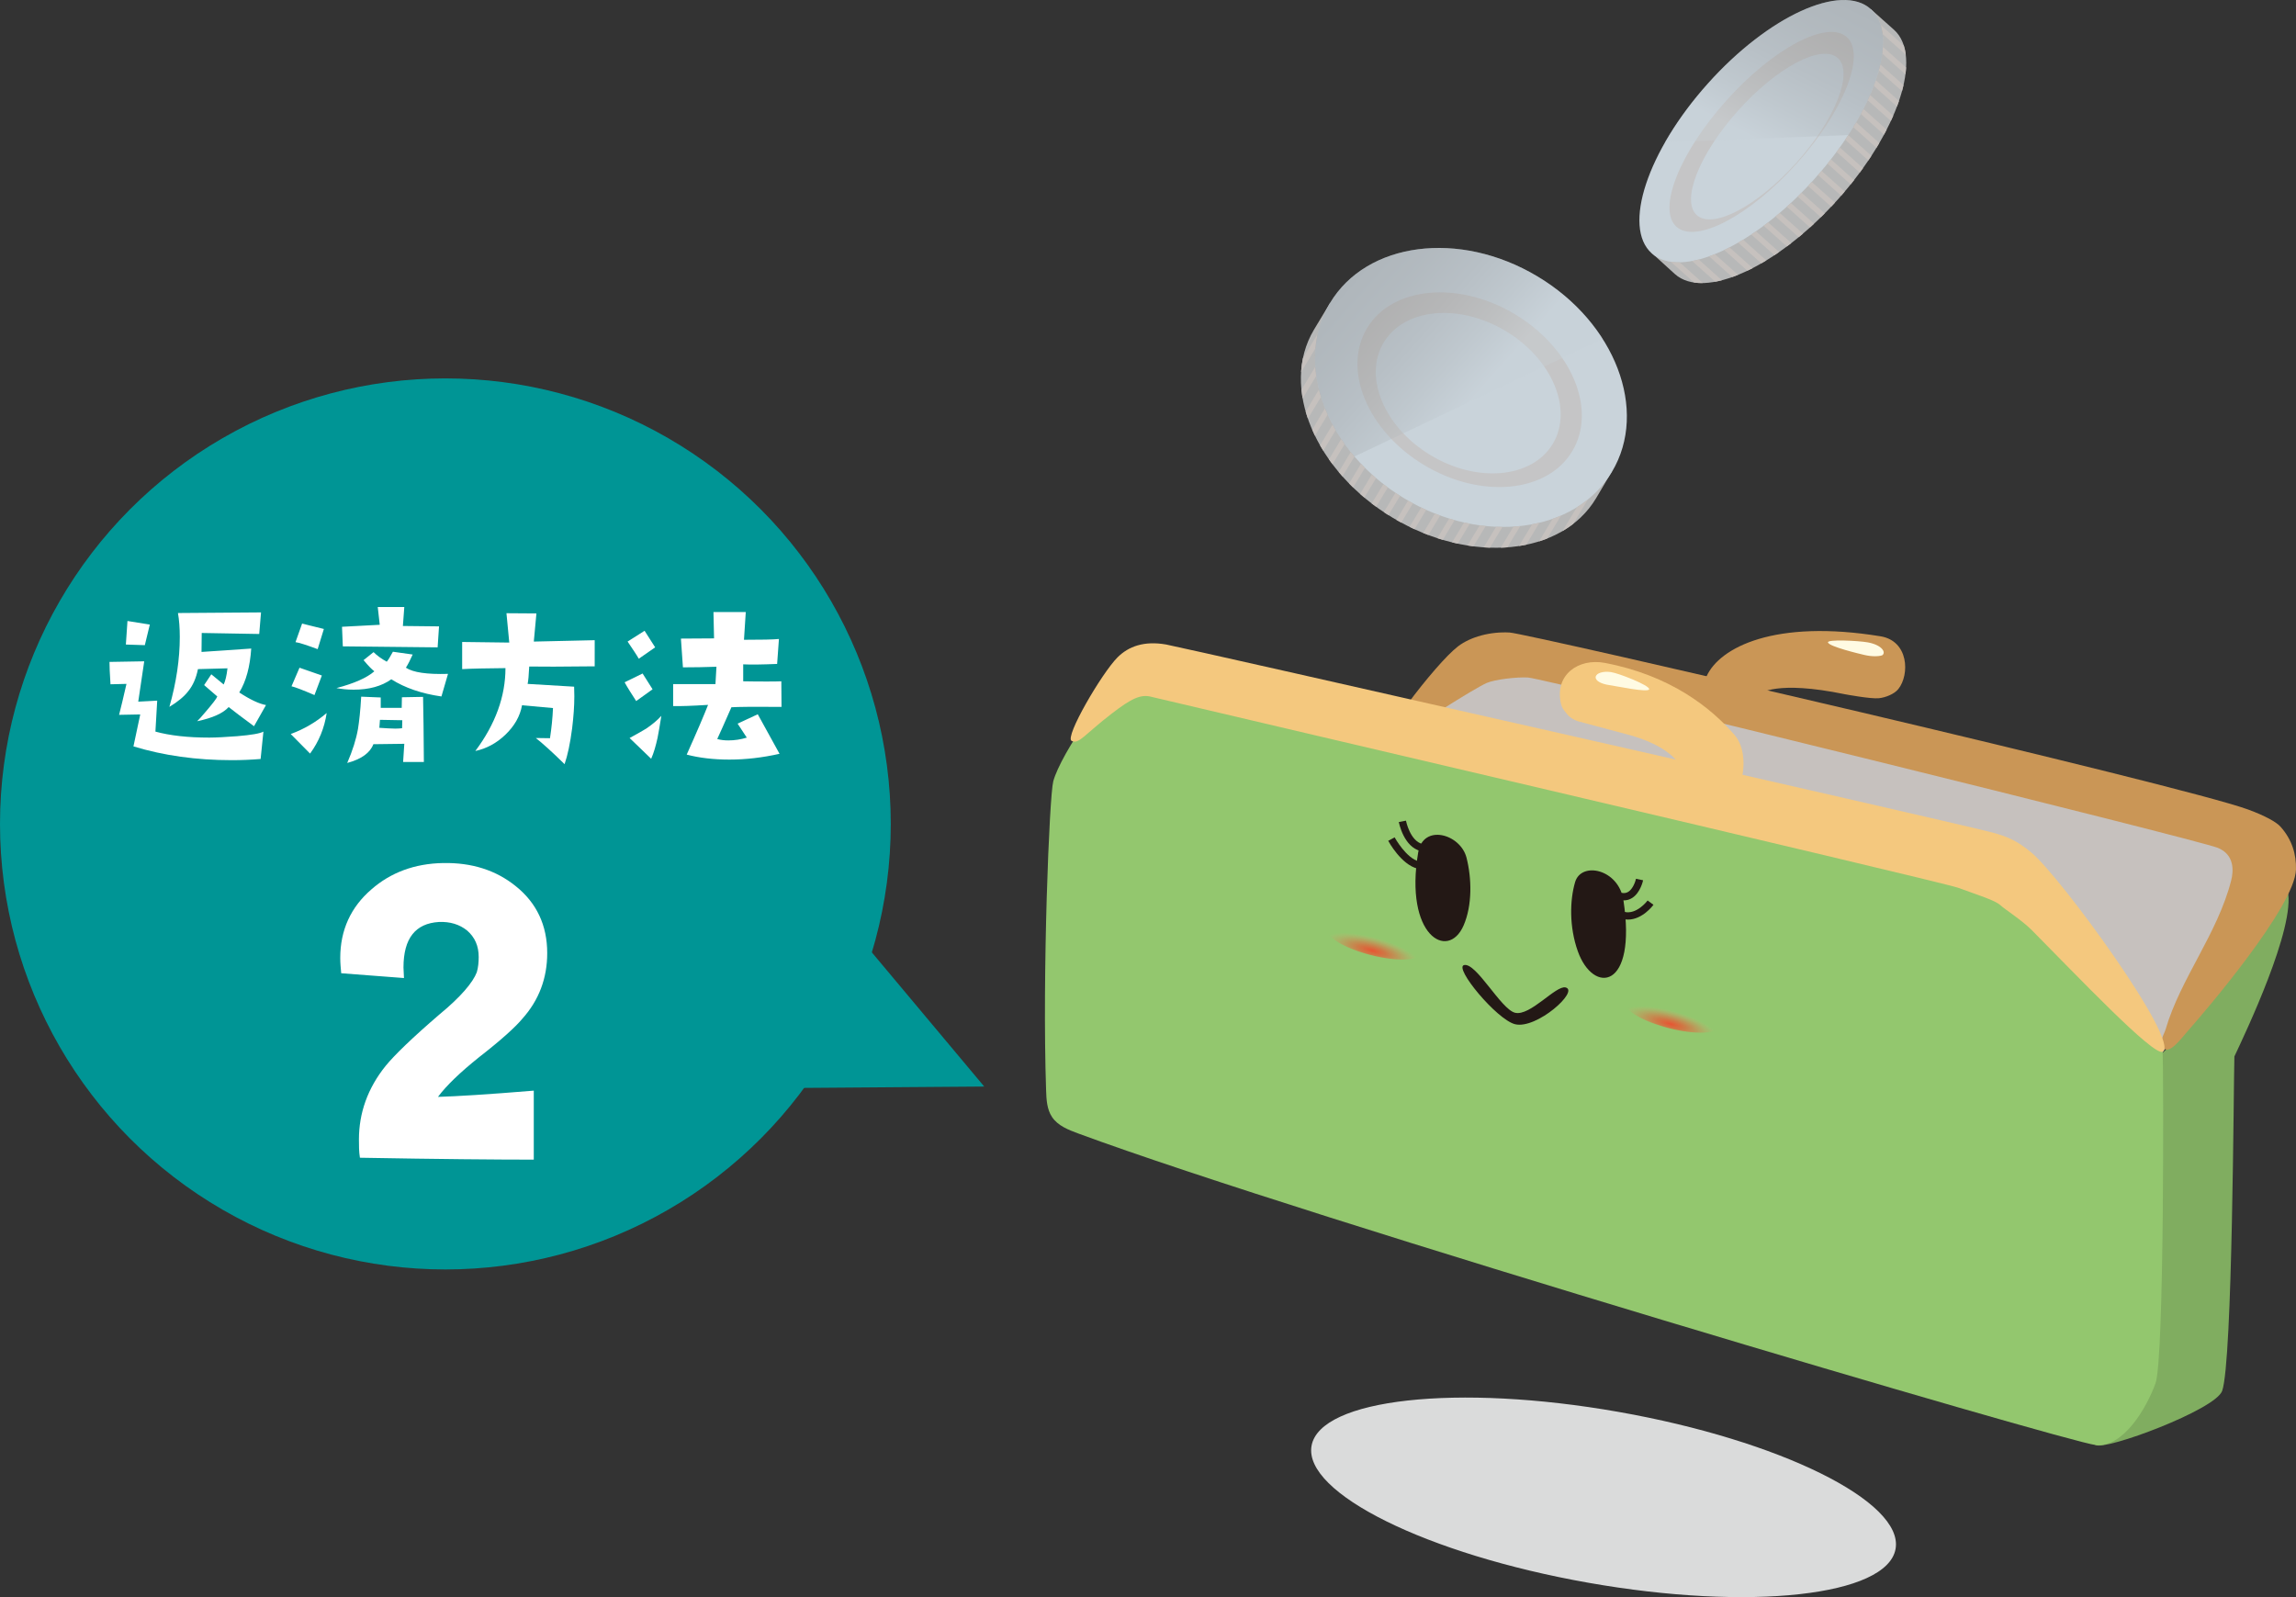 <?xml version="1.0" encoding="utf-8"?>
<!-- Generator: Adobe Illustrator 16.0.0, SVG Export Plug-In . SVG Version: 6.00 Build 0)  -->
<!DOCTYPE svg PUBLIC "-//W3C//DTD SVG 1.1//EN" "http://www.w3.org/Graphics/SVG/1.1/DTD/svg11.dtd">
<svg version="1.1" id="レイヤー_1" xmlns="http://www.w3.org/2000/svg" xmlns:xlink="http://www.w3.org/1999/xlink" x="0px"
	 y="0px" width="230px" height="160px" viewBox="0 0 230 160" enable-background="new 0 0 230 160" xml:space="preserve">
<rect x="0" y="0" width="230" height="160" fill="#333333" stroke="none"/>
<g>
	<g>
		<ellipse fill="#009595" cx="44.616" cy="82.541" rx="44.616" ry="44.633"/>
		<polygon fill="#009595" points="85.617,93.358 79.873,108.992 98.593,108.85 		"/>
	</g>
	<g>
		<path fill="#FFFFFF" d="M26.108,76.034c-0.961,0.08-1.921,0.12-2.899,0.12c-3.54,0-6.82-0.461-9.84-1.381l0.68-3.2l-2.119,0.04
			c0.199-0.761,0.439-1.801,0.74-3.101l-1.601,0.04c-0.078-1.101-0.1-1.86-0.1-2.241l3.479-0.06l-0.599,4.041l1.899-0.101
			l-0.179,3.101c1.46,0.4,3.258,0.601,5.398,0.601c0.74,0,1.659-0.061,2.78-0.14c1.46-0.12,2.339-0.28,2.64-0.461L26.108,76.034z
			 M14.508,64.633l-1.899-0.062c0.08-1.16,0.139-1.96,0.16-2.36l2.239,0.36L14.508,64.633z M25.446,72.753
			c-1.199-0.88-2.038-1.521-2.538-1.92c-0.561,0.62-1.621,1.1-3.159,1.42c0.139-0.12,0.439-0.46,0.898-1
			c0.662-0.78,1.041-1.261,1.121-1.48l-1.32-1.14l0.72-1.081l1.24,1.021c0.16-0.34,0.299-0.88,0.379-1.62l-2.958,0.08
			c-0.181,0.9-0.5,1.64-0.98,2.221c-0.4,0.52-1.021,1.04-1.88,1.56c0.699-2.46,1.041-4.801,1.041-7.001c0-0.9-0.061-1.7-0.182-2.4
			l8.319-0.061l-0.18,2.161l-5.76-0.101l-0.02,1.9l4.979-0.34c-0.121,1.8-0.5,3.261-1.199,4.4c1.099,0.721,2,1.141,2.679,1.261
			L25.446,72.753z"/>
		<path fill="#FFFFFF" d="M31.061,75.494l-1.939-1.961c1.32-0.479,2.521-1.18,3.601-2.101
			C32.502,72.934,31.941,74.294,31.061,75.494z M31.502,69.633c-1.16-0.5-1.941-0.801-2.3-0.881l0.801-1.86l2.239,0.78
			L31.502,69.633z M31.822,65.031c-1.14-0.42-1.88-0.66-2.22-0.7l0.66-1.86l2.181,0.54L31.822,65.031z M44.22,69.772
			c-1.979-0.28-3.659-0.86-5.02-1.721c-0.98,0.7-2.239,1.041-3.778,1.041c-0.621,0-1.201-0.061-1.72-0.16
			c1.759-0.46,3.04-1.021,3.799-1.681c-0.24-0.18-0.599-0.539-1.08-1.119l1-0.801c0.34,0.34,0.779,0.66,1.32,0.96
			c0.16-0.181,0.359-0.521,0.619-1l1.979,0.279c-0.219,0.501-0.439,0.94-0.679,1.32c0.72,0.48,2.12,0.681,4.219,0.62L44.22,69.772z
			 M43.839,64.852c-0.158,0-3.338-0.04-9.497-0.1l-0.082-1.961l3.78-0.2l-0.199-1.78h2.659l-0.141,1.9l3.62,0.04L43.839,64.852z
			 M40.382,76.334l0.119-1.82l-3.099,0.04c-0.32,0.86-1.201,1.5-2.62,1.88c0.539-1.24,0.9-2.38,1.08-3.42
			c0.119-0.74,0.24-1.801,0.32-3.221l1.958,0.08v1.04h2.101l0.02-1.061l2.12-0.04c0.039,1.58,0.059,3.741,0.08,6.521H40.382z
			 M38.062,72.113l-0.061,0.8c0.66,0.04,1.199,0.08,1.599,0.08c0.281,0,0.5-0.02,0.679-0.04l0.021-0.8L38.062,72.113z"/>
		<path fill="#FFFFFF" d="M59.574,66.752c-3.278,0.04-5.459,0.04-6.559,0.02c-0.041,0.881-0.099,1.461-0.16,1.741l4.658,0.279
			c0,0.301,0.02,0.62,0.02,0.961c0,0.979-0.078,2.04-0.219,3.2c-0.199,1.54-0.46,2.74-0.759,3.601c-1.259-1.24-2.22-2.101-2.88-2.62
			l1.419,0.02c0.16-1.04,0.26-2.04,0.301-3.021l-3.101-0.28c-0.199,1.101-0.759,2.081-1.679,2.961c-0.88,0.84-1.88,1.381-2.999,1.62
			c2.019-2.7,3.018-5.48,3.018-8.302c-1.899,0.021-3.338,0.04-4.338,0.101v-2.721l4.719,0.06l-0.281-2.94l3.001,0.021l-0.262,2.82
			l6.1-0.139V66.752z"/>
		<path fill="#FFFFFF" d="M63.729,70.232c-0.478-0.74-0.878-1.36-1.158-1.88l1.8-0.881l1,1.581L63.729,70.232z M63.99,65.992
			c-0.199-0.359-0.58-0.921-1.121-1.721l1.701-1.08l1.06,1.66L63.99,65.992z M65.871,73.913c-0.18,0.82-0.381,1.521-0.641,2.101
			l-2.159-2.08c0.74-0.4,1.3-0.721,1.66-0.94c0.619-0.42,1.119-0.84,1.519-1.28C66.089,72.773,65.949,73.493,65.871,73.913z
			 M73.268,70.853c-0.699,1.581-1.16,2.641-1.419,3.181c0.34,0.101,0.721,0.141,1.121,0.141c0.638,0,1.259-0.101,1.839-0.28
			l-0.919-1.4l2.019-0.94l2.181,3.961c-1.681,0.38-3.36,0.58-5.02,0.58c-1.64,0-3.059-0.18-4.279-0.5
			c1.041-2.32,1.739-3.961,2.14-4.981c-1.64,0.101-2.8,0.141-3.499,0.12v-2.2h4.238l0.1-1.74c-1.119,0.04-2.239,0.06-3.358,0.06
			l-0.201-2.88l3.319-0.021l-0.059-2.641h3.237l-0.18,2.781c1.761,0,2.921-0.021,3.501-0.08l-0.18,2.5
			c-1.5,0.061-2.62,0.08-3.399,0.04v1.7c0.92,0.021,1.699,0.021,2.339,0.021c0.619,0,1.121,0,1.48-0.021l0.02,2.561
			C75.588,70.793,73.909,70.812,73.268,70.853z"/>
		<path fill="#FFFFFF" d="M48.002,105.901c-1.919,1.536-3.313,2.88-4.127,3.984c1.775-0.048,4.942-0.24,9.596-0.624v6.912
			c-3.645,0-9.452-0.048-17.417-0.191c-0.098-0.624-0.098-1.2-0.098-1.824c0-2.641,0.865-5.137,2.688-7.393
			c0.863-1.057,2.64-2.785,5.375-5.137c2.16-1.776,3.358-3.217,3.743-4.225c0.143-0.479,0.191-1.008,0.191-1.536
			c0-1.104-0.384-1.968-1.152-2.641c-0.767-0.624-1.728-0.911-2.831-0.863c-2.351,0.144-3.551,1.632-3.551,4.561
			c0,0.336,0.049,0.72,0.049,1.056l-6.287-0.48c-0.047-0.527-0.096-1.008-0.096-1.535c0-2.785,1.056-5.089,3.12-6.865
			c1.917-1.68,4.319-2.592,7.197-2.641c2.88-0.048,5.279,0.721,7.248,2.305c2.11,1.68,3.167,3.937,3.167,6.721
			c0,2.496-0.816,4.704-2.495,6.576C51.601,102.925,50.162,104.221,48.002,105.901z"/>
	</g>
	<g>
		<path fill="#C6C1BE" d="M216.298,105.956c1.745-2.667,9.838-15.819,9.783-18.236c-0.02-0.837-1.845-3.896-2.521-4.113
			c-20.963-6.758-50.001-12.816-71.62-17.015c-3.709-0.721-12.071,5.947-12.688,9.381
			C137.682,84.721,214.736,108.342,216.298,105.956z"/>
		<path fill="#80AD60" d="M222.603,139.34c1.05-2.955,1.142-30.9,1.226-33.504c1.021-2.18,6.17-12.939,5.34-16.619
			c-2.046-0.974-5.748,3.403-6.614,5.499c-1.727,4.177-1.975,3.878-3.7,8.055c-0.643,1.556-2.815,3.16-4.031,4.325
			c-3.124,2.992-5.129,0.271-7.611,3.813c-0.837,1.194-1.126,2.676-1.397,4.109c-1.599,8.509-4.854,24.435,4.119,29.745
			C210.899,145.336,221.927,141.236,222.603,139.34z"/>
		<path fill="#CA9656" d="M219.238,103.197c-0.734,0.828-1.837,2.391-2.481,1.84c-0.551-0.645,0.018-1.357,0.186-1.932
			c1.481-5.062,5.203-9.577,6.56-14.886c0.25-0.976,0.346-2.597-1.339-3.283c-2.017-0.821-67.454-16.973-69.109-17.064
			c-1.117-0.062-3.331,0.196-4.138,0.552c-1.185,0.522-7.331,4.365-8.885,5.712c-0.75,0.651-1.355,1.092-1.596,1.002
			c-0.927-0.348,5.332-8.646,7.63-10.394c1.256-0.953,3.218-1.482,5.15-1.379c1.824,0.098,67.3,15.268,73.995,17.736
			c1.704,0.628,2.823,1.248,3.246,1.727c1.152,1.299,1.578,2.756,1.541,4.273C229.904,90.807,220.841,101.394,219.238,103.197z"/>
		<path fill="#DADBDB" d="M131.382,144.846c-0.832,4.726,11.587,10.867,27.743,13.717c16.158,2.851,29.931,1.329,30.763-3.396
			c0.836-4.729-11.586-10.871-27.744-13.721C145.987,138.596,132.216,140.117,131.382,144.846z"/>
		<path fill="#93C76E" d="M215.927,138.579c-0.892,2.464-3.216,6.466-5.994,6.185c-2.782-0.28-78.938-22.719-101.941-31.219
			c-0.978-0.361-2.021-0.771-2.603-1.639c-0.517-0.771-0.566-1.754-0.597-2.684c-0.396-11.631,0.324-29.471,0.718-30.95
			c0.699-2.63,5.889-10.659,8.458-10.394c24.059,2.488,86.656,15.242,91.66,22.229c3.401,4.748,10.846,12.139,11.014,15.256
			C216.728,106.977,216.823,136.115,215.927,138.579z"/>
		<path fill="#F4C87E" d="M200.394,90.688c-0.527-0.493-2.196-0.998-4.23-1.747c-1.748-0.645-80.139-18.943-80.816-19.131
			c-1.083-0.301-2.056,0.201-3.952,1.656c-2.759,2.115-3.312,3.127-4.045,2.758c-0.736-0.367,3.032-6.807,4.596-8.369
			c1.103-1.104,2.673-1.676,4.873-1.287c1.564,0.275,77.874,17.566,82.712,18.822c1.668,0.433,2.636,0.922,3.962,2.022
			c2.933,2.434,14.957,18.94,13.149,19.95c-0.895,0.501-8.729-7.768-13.122-12.191C202.527,92.174,200.835,91.104,200.394,90.688z"
			/>
		<path fill="#CA9656" d="M188.232,69.947c0.626-0.068,1.522-0.402,1.933-0.919c1.153-1.46,1.042-4.819-1.785-5.284
			c-10.572-1.727-16.108,1.097-17.425,4.008c-0.133,0.293-0.32,1.299,0.26,1.574c1.837,0.875,3.356,0.738,5.113,0.156
			c0,0,1.604-1.348,8.46,0.062C184.788,69.545,187.406,70.039,188.232,69.947z"/>
		<path fill="#FFFBE3" d="M187.088,64.35c-0.936-0.164-4.084-0.326-3.972,0.014c0.139,0.418,3.147,1.134,3.649,1.25
			c0.742,0.176,1.434,0.154,1.778,0.037C188.978,65.359,188.513,64.604,187.088,64.35z"/>
		<path fill="#F4C87E" d="M156.995,71.559c-0.416-0.507-0.533-0.652-0.632-1.088c-0.654-2.867,1.765-4.562,4.402-4.062
			c6.536,1.244,10.631,4.473,13.003,7.234c1.202,1.402,0.92,3.771,0.654,4.48c-0.506,1.369-5.197,0.426-5.842-0.863
			c0,0-0.459-2.207-5.168-3.577l-5.34-1.429C158.073,72.254,157.411,72.064,156.995,71.559z"/>
		<path fill="#FFFBE3" d="M159.846,67.814c-0.053,0.38,0.551,0.703,1.334,0.814c0.786,0.111,3.969,0.796,4.023,0.416
			c0.053-0.384-3.054-1.605-3.836-1.717C160.578,67.218,159.898,67.435,159.846,67.814z"/>
		<g>
			<path fill="#231815" d="M146.907,85.924c-0.609-2.389-4.35-3.434-4.84-0.536c-1.412,8.33,2.983,10.903,4.545,7.331
				C147.493,90.699,147.437,88,146.907,85.924z"/>
			<path fill="#231815" d="M157.786,88.365c0.623-2.092,4.361-1.313,4.838,1.814c1.377,9.01-3.026,9.445-4.568,5.117
				C157.185,92.852,157.251,90.179,157.786,88.365z"/>
			
				<radialGradient id="SVGID_1_" cx="1144.32" cy="-1673.98" r="7.255" gradientTransform="matrix(0.646 0.159 0 0.196 -601.762 241.391)" gradientUnits="userSpaceOnUse">
				<stop  offset="0" style="stop-color:#E75532"/>
				<stop  offset="0.306" style="stop-color:#E75834;stop-opacity:0.69"/>
				<stop  offset="0.51" style="stop-color:#E9613D;stop-opacity:0.484"/>
				<stop  offset="0.683" style="stop-color:#EB704A;stop-opacity:0.308"/>
				<stop  offset="0.839" style="stop-color:#ED855D;stop-opacity:0.151"/>
				<stop  offset="0.983" style="stop-color:#F1A076;stop-opacity:0.005"/>
				<stop  offset="0.988" style="stop-color:#F1A177;stop-opacity:0"/>
			</radialGradient>
			<path fill="url(#SVGID_1_)" d="M133.012,93.295c-0.047-0.786,1.994-0.952,4.556-0.367c2.562,0.583,4.682,1.696,4.732,2.483
				c0.049,0.786-1.993,0.952-4.562,0.369C135.181,95.195,133.062,94.082,133.012,93.295z"/>
			
				<radialGradient id="SVGID_2_" cx="1190.523" cy="-1673.983" r="7.252" gradientTransform="matrix(0.646 0.159 0 0.196 -601.762 241.39)" gradientUnits="userSpaceOnUse">
				<stop  offset="0" style="stop-color:#E75532"/>
				<stop  offset="0.306" style="stop-color:#E75834;stop-opacity:0.69"/>
				<stop  offset="0.51" style="stop-color:#E9613D;stop-opacity:0.484"/>
				<stop  offset="0.683" style="stop-color:#EB704A;stop-opacity:0.308"/>
				<stop  offset="0.839" style="stop-color:#ED855D;stop-opacity:0.151"/>
				<stop  offset="0.983" style="stop-color:#F1A076;stop-opacity:0.005"/>
				<stop  offset="0.988" style="stop-color:#F1A177;stop-opacity:0"/>
			</radialGradient>
			<path fill="url(#SVGID_2_)" d="M162.868,100.62c-0.049-0.791,1.989-0.953,4.553-0.371c2.563,0.587,4.685,1.7,4.731,2.485
				c0.049,0.788-1.992,0.954-4.558,0.367C165.035,102.52,162.915,101.406,162.868,100.62z"/>
			<path fill="#231815" d="M146.669,96.68c1.221-0.264,3.683,4.43,5.102,4.779c1.51,0.369,4.095-2.773,5.059-2.537
				c1.41,0.346-2.903,4.213-5.059,3.684C149.945,102.158,145.594,96.911,146.669,96.68z"/>
			<path fill="#231815" d="M162.672,90.2c-0.142,0-0.287-0.019-0.438-0.055l0.174-0.709c0.268,0.066,0.499,0.035,0.705-0.094
				c0.469-0.295,0.716-1.042,0.771-1.305l0.712,0.148c-0.01,0.051-0.267,1.25-1.093,1.771C163.248,90.119,162.97,90.2,162.672,90.2z
				"/>
			<path fill="#231815" d="M163.083,92.124c-0.172,0-0.349-0.02-0.53-0.064l0.174-0.707c1.233,0.302,2.312-1.127,2.322-1.142
				l0.587,0.433C165.586,90.711,164.526,92.124,163.083,92.124z"/>
			<path fill="#231815" d="M142.316,85.259c-1.7-0.417-2.171-2.807-2.19-2.908l0.716-0.136c0.004,0.021,0.404,2.03,1.648,2.335
				L142.316,85.259z"/>
			<path fill="#231815" d="M142,87.019c-1.631-0.401-2.884-2.688-2.936-2.785l0.641-0.348c0.012,0.021,1.152,2.101,2.469,2.424
				L142,87.019z"/>
		</g>
		<g>
			<g>
				<path fill="#B7B8B8" d="M159.887,49.912c-3.437,5.752-12.546,6.633-20.35,1.971c-7.802-4.663-11.346-13.107-7.911-18.857
					l1.585-2.631l28.234,16.873L159.887,49.912z"/>
				<path fill="#C9D3DA" d="M133.223,30.371c-3.67,6.148-0.32,14.913,7.481,19.576c7.804,4.664,17.105,3.459,20.778-2.689
					c3.672-6.15,0.321-14.914-7.482-19.577C146.198,23.017,136.896,24.222,133.223,30.371z"/>
				<g>
					<path fill="#C6C1BE" d="M131.778,34.885l-1.443,2.398c0.027-0.465,0.088-0.923,0.18-1.375l1.49-2.474
						C131.897,33.913,131.823,34.396,131.778,34.885z"/>
					<path fill="#C6C1BE" d="M131.858,37.651l-1.365,2.267c-0.053-0.293-0.09-0.582-0.121-0.873l1.391-2.309
						C131.784,37.039,131.815,37.346,131.858,37.651z"/>
					<path fill="#C6C1BE" d="M132.332,39.758l-1.315,2.182c-0.08-0.236-0.154-0.471-0.223-0.706l1.332-2.21
						C132.19,39.27,132.257,39.512,132.332,39.758z"/>
					<path fill="#C6C1BE" d="M133,41.533l-1.276,2.115c-0.096-0.201-0.189-0.405-0.277-0.605l1.288-2.141
						C132.818,41.115,132.906,41.324,133,41.533z"/>
					<path fill="#C6C1BE" d="M133.801,43.092l-1.244,2.062c-0.111-0.18-0.219-0.361-0.319-0.541l1.253-2.079
						C133.588,42.72,133.695,42.905,133.801,43.092z"/>
					<path fill="#C6C1BE" d="M134.701,44.479l-1.219,2.025c-0.121-0.16-0.24-0.322-0.355-0.484l1.229-2.037
						C134.469,44.149,134.584,44.314,134.701,44.479z"/>
					<path fill="#C6C1BE" d="M135.683,45.734l-1.2,1.992c-0.129-0.146-0.254-0.293-0.379-0.441l1.206-2.001
						C135.433,45.436,135.556,45.585,135.683,45.734z"/>
					<path fill="#C6C1BE" d="M136.737,46.868l-1.189,1.967c-0.137-0.13-0.27-0.265-0.402-0.399l1.189-1.975
						C136.468,46.6,136.601,46.735,136.737,46.868z"/>
					<path fill="#C6C1BE" d="M137.852,47.898l-1.179,1.951c-0.143-0.12-0.283-0.243-0.422-0.366l1.178-1.954
						C137.567,47.655,137.707,47.778,137.852,47.898z"/>
					<path fill="#C6C1BE" d="M139.025,48.832l-1.17,1.938c-0.154-0.109-0.298-0.22-0.444-0.332l1.171-1.94
						C138.729,48.609,138.873,48.723,139.025,48.832z"/>
					<path fill="#C6C1BE" d="M140.254,49.672l-1.168,1.932c-0.156-0.097-0.309-0.198-0.461-0.301l1.166-1.933
						C139.943,49.473,140.098,49.571,140.254,49.672z"/>
					<path fill="#C6C1BE" d="M141.536,50.422l-1.167,1.932c-0.16-0.086-0.32-0.174-0.48-0.266l1.165-1.937
						C141.216,50.244,141.374,50.332,141.536,50.422z"/>
					<path fill="#C6C1BE" d="M142.87,51.08l-1.17,1.941c-0.166-0.079-0.332-0.158-0.5-0.238l1.17-1.939
						C142.536,50.926,142.704,51.004,142.87,51.08z"/>
					<path fill="#C6C1BE" d="M144.266,51.645l-1.18,1.954c-0.171-0.065-0.343-0.134-0.519-0.204l1.175-1.949
						C143.916,51.514,144.092,51.58,144.266,51.645z"/>
					<path fill="#C6C1BE" d="M145.718,52.107l-1.188,1.975c-0.18-0.052-0.363-0.109-0.543-0.17l1.184-1.965
						C145.354,52.006,145.537,52.058,145.718,52.107z"/>
					<path fill="#C6C1BE" d="M147.235,52.463l-1.207,2.001c-0.188-0.039-0.376-0.083-0.563-0.128l1.198-1.99
						C146.853,52.389,147.046,52.429,147.235,52.463z"/>
					<path fill="#C6C1BE" d="M148.828,52.698l-1.228,2.032c-0.197-0.023-0.393-0.053-0.59-0.084l1.217-2.019
						C148.428,52.656,148.629,52.678,148.828,52.698z"/>
					<path fill="#C6C1BE" d="M150.506,52.79l-1.256,2.077c-0.205-0.008-0.416-0.019-0.623-0.033l1.242-2.061
						C150.082,52.781,150.293,52.787,150.506,52.79z"/>
					<path fill="#C6C1BE" d="M152.286,52.701l-1.284,2.133c-0.221,0.015-0.441,0.027-0.664,0.035l1.272-2.111
						C151.837,52.742,152.062,52.725,152.286,52.701z"/>
					<path fill="#C6C1BE" d="M154.215,52.366l-1.329,2.206c-0.236,0.049-0.475,0.09-0.719,0.127l1.312-2.174
						C153.727,52.479,153.973,52.426,154.215,52.366z"/>
					<path fill="#C6C1BE" d="M156.374,51.649l-1.384,2.3c-0.268,0.104-0.539,0.201-0.816,0.287l1.361-2.26
						C155.82,51.877,156.1,51.768,156.374,51.649z"/>
					<path fill="#C6C1BE" d="M159.07,50.029l-1.476,2.456c-0.342,0.261-0.701,0.502-1.074,0.722l1.436-2.383
						C158.345,50.58,158.718,50.313,159.07,50.029z"/>
				</g>
				<path fill="#C5C5C6" d="M136.933,32.894c-2.497,4.183,0.084,10.323,5.764,13.719c5.681,3.394,12.312,2.758,14.811-1.425
					c2.495-4.182-0.088-10.323-5.766-13.719C146.06,28.076,139.43,28.713,136.933,32.894z"/>
				
					<ellipse transform="matrix(-0.858 -0.513 0.513 -0.858 253.017 148.595)" fill="#C9D3DA" cx="147.016" cy="39.379" rx="9.877" ry="7.27"/>
				
					<linearGradient id="SVGID_3_" gradientUnits="userSpaceOnUse" x1="403.832" y1="108.902" x2="424.637" y2="104.952" gradientTransform="matrix(-0.859 -0.513 -0.513 0.859 550.877 153.163)">
					<stop  offset="0" style="stop-color:#C9D3DA"/>
					<stop  offset="0.003" style="stop-color:#C9D2D9"/>
					<stop  offset="0.208" style="stop-color:#AAB0B4"/>
					<stop  offset="0.412" style="stop-color:#919497"/>
					<stop  offset="0.614" style="stop-color:#808182"/>
					<stop  offset="0.811" style="stop-color:#757575"/>
					<stop  offset="1" style="stop-color:#727171"/>
				</linearGradient>
				<path opacity="0.3" fill="url(#SVGID_3_)" d="M160.545,33.943c-1.535-2.406-3.755-4.598-6.545-6.263
					c-7.802-4.664-17.104-3.459-20.777,2.69c-2.743,4.596-1.567,10.649,2.46,15.363L160.545,33.943z"/>
			</g>
			<g>
				<path fill="#B7B8B8" d="M167.778,27.453c2.946,2.643,10.246-0.693,16.309-7.45c6.059-6.757,8.583-14.377,5.641-17.021
					l-2.325-2.074l-21.93,24.447L167.778,27.453z"/>
				<path fill="#C9D3DA" d="M187.402,0.908c2.946,2.643,0.418,10.264-5.641,17.02c-6.061,6.756-13.36,10.09-16.307,7.447
					c-2.944-2.643-0.418-10.264,5.645-17.021C177.156,1.597,184.456-1.738,187.402,0.908z"/>
				
					<ellipse transform="matrix(0.668 -0.744 0.744 0.668 48.837 135.7)" fill="#C5C5C6" cx="176.43" cy="13.142" rx="12.772" ry="4.731"/>
				<path fill="#C9D3DA" d="M184.097,5.814c1.606,1.445-0.25,6.141-4.145,10.486c-3.901,4.347-8.366,6.701-9.976,5.253
					c-1.61-1.442,0.246-6.138,4.146-10.483C178.019,6.722,182.486,4.37,184.097,5.814z"/>
				<g>
					<path fill="#C6C1BE" d="M188.583,3.41l2.328,2.075c-0.041-0.323-0.104-0.628-0.195-0.913l-2.324-2.075
						C188.481,2.783,188.546,3.087,188.583,3.41z"/>
					<path fill="#C6C1BE" d="M188.554,5.374l2.322,2.075c0.031-0.231,0.055-0.457,0.066-0.682l-2.324-2.075
						C188.604,4.914,188.583,5.141,188.554,5.374z"/>
					<path fill="#C6C1BE" d="M188.205,7.057l2.327,2.078c0.055-0.205,0.104-0.409,0.15-0.607l-2.323-2.075
						C188.314,6.65,188.264,6.851,188.205,7.057z"/>
					<path fill="#C6C1BE" d="M187.703,8.598l2.323,2.077c0.072-0.19,0.139-0.376,0.203-0.561l-2.325-2.077
						C187.838,8.223,187.773,8.409,187.703,8.598z"/>
					<path fill="#C6C1BE" d="M187.092,10.043l2.325,2.075c0.082-0.174,0.162-0.351,0.236-0.526l-2.325-2.078
						C187.254,9.689,187.172,9.866,187.092,10.043z"/>
					<path fill="#C6C1BE" d="M186.402,11.415l2.325,2.077c0.09-0.168,0.178-0.334,0.266-0.503l-2.327-2.077
						C186.582,11.08,186.494,11.249,186.402,11.415z"/>
					<path fill="#C6C1BE" d="M185.648,12.731l2.322,2.077c0.1-0.162,0.195-0.32,0.289-0.482l-2.324-2.076
						C185.838,12.41,185.746,12.568,185.648,12.731z"/>
					<path fill="#C6C1BE" d="M184.835,13.996l2.325,2.078c0.105-0.154,0.207-0.309,0.307-0.464l-2.323-2.077
						C185.044,13.688,184.94,13.842,184.835,13.996z"/>
					<path fill="#C6C1BE" d="M183.976,15.217l2.323,2.076c0.109-0.148,0.217-0.298,0.326-0.449L184.3,14.77
						C184.194,14.918,184.085,15.066,183.976,15.217z"/>
					<path fill="#C6C1BE" d="M183.065,16.393l2.324,2.078c0.115-0.146,0.232-0.289,0.343-0.432l-2.325-2.078
						C183.294,16.104,183.181,16.25,183.065,16.393z"/>
					<path fill="#C6C1BE" d="M182.113,17.531l2.323,2.075c0.119-0.138,0.242-0.277,0.359-0.417l-2.325-2.076
						C182.354,17.251,182.232,17.391,182.113,17.531z"/>
					<path fill="#C6C1BE" d="M181.115,18.629l2.321,2.078c0.129-0.135,0.254-0.27,0.379-0.406l-2.325-2.074
						C181.365,18.36,181.238,18.497,181.115,18.629z"/>
					<path fill="#C6C1BE" d="M180.077,19.689l2.323,2.078c0.131-0.129,0.26-0.258,0.389-0.389l-2.324-2.078
						C180.336,19.432,180.206,19.561,180.077,19.689z"/>
					<path fill="#C6C1BE" d="M178.989,20.709l2.325,2.078c0.137-0.123,0.273-0.248,0.408-0.375l-2.325-2.076
						C179.263,20.461,179.124,20.586,178.989,20.709z"/>
					<path fill="#C6C1BE" d="M177.856,21.686l2.326,2.078c0.14-0.119,0.284-0.237,0.427-0.359l-2.327-2.078
						C178.142,21.449,178.001,21.568,177.856,21.686z"/>
					<path fill="#C6C1BE" d="M176.674,22.613l2.323,2.078c0.148-0.111,0.299-0.223,0.447-0.34l-2.325-2.077
						C176.971,22.391,176.82,22.503,176.674,22.613z"/>
					<path fill="#C6C1BE" d="M175.428,23.492l2.325,2.075c0.158-0.103,0.312-0.208,0.469-0.319l-2.323-2.074
						C175.74,23.281,175.584,23.387,175.428,23.492z"/>
					<path fill="#C6C1BE" d="M174.118,24.309l2.323,2.074c0.166-0.094,0.33-0.193,0.496-0.293l-2.323-2.078
						C174.448,24.111,174.282,24.211,174.118,24.309z"/>
					<path fill="#C6C1BE" d="M172.72,25.046l2.323,2.075c0.176-0.083,0.354-0.171,0.529-0.262l-2.323-2.078
						C173.071,24.875,172.894,24.961,172.72,25.046z"/>
					<path fill="#C6C1BE" d="M171.205,25.678l2.323,2.078c0.191-0.066,0.385-0.143,0.58-0.223l-2.323-2.074
						C171.59,25.538,171.395,25.611,171.205,25.678z"/>
					<path fill="#C6C1BE" d="M169.505,26.147l2.325,2.078c0.217-0.044,0.438-0.091,0.659-0.149l-2.321-2.078
						C169.941,26.057,169.721,26.107,169.505,26.147z"/>
					<path fill="#C6C1BE" d="M167.376,26.227l2.323,2.077c0.279,0.041,0.574,0.06,0.883,0.053l-2.325-2.078
						C167.952,26.285,167.655,26.268,167.376,26.227z"/>
				</g>
				
					<linearGradient id="SVGID_4_" gradientUnits="userSpaceOnUse" x1="3.062" y1="299.155" x2="22.626" y2="294.045" gradientTransform="matrix(0.668 -0.744 0.744 0.668 -48.712 -183.486)">
					<stop  offset="0" style="stop-color:#C9D3DA"/>
					<stop  offset="0.003" style="stop-color:#C9D2D9"/>
					<stop  offset="0.208" style="stop-color:#AAB0B4"/>
					<stop  offset="0.412" style="stop-color:#919497"/>
					<stop  offset="0.614" style="stop-color:#808182"/>
					<stop  offset="0.811" style="stop-color:#757575"/>
					<stop  offset="1" style="stop-color:#727171"/>
				</linearGradient>
				<path opacity="0.3" fill="url(#SVGID_4_)" d="M166.793,14.256c1.112-1.947,2.563-3.96,4.307-5.902
					c6.057-6.757,13.356-10.092,16.303-7.445c2.313,2.078,1.249,7.232-2.259,12.625L166.793,14.256z"/>
			</g>
		</g>
	</g>
</g>
</svg>
